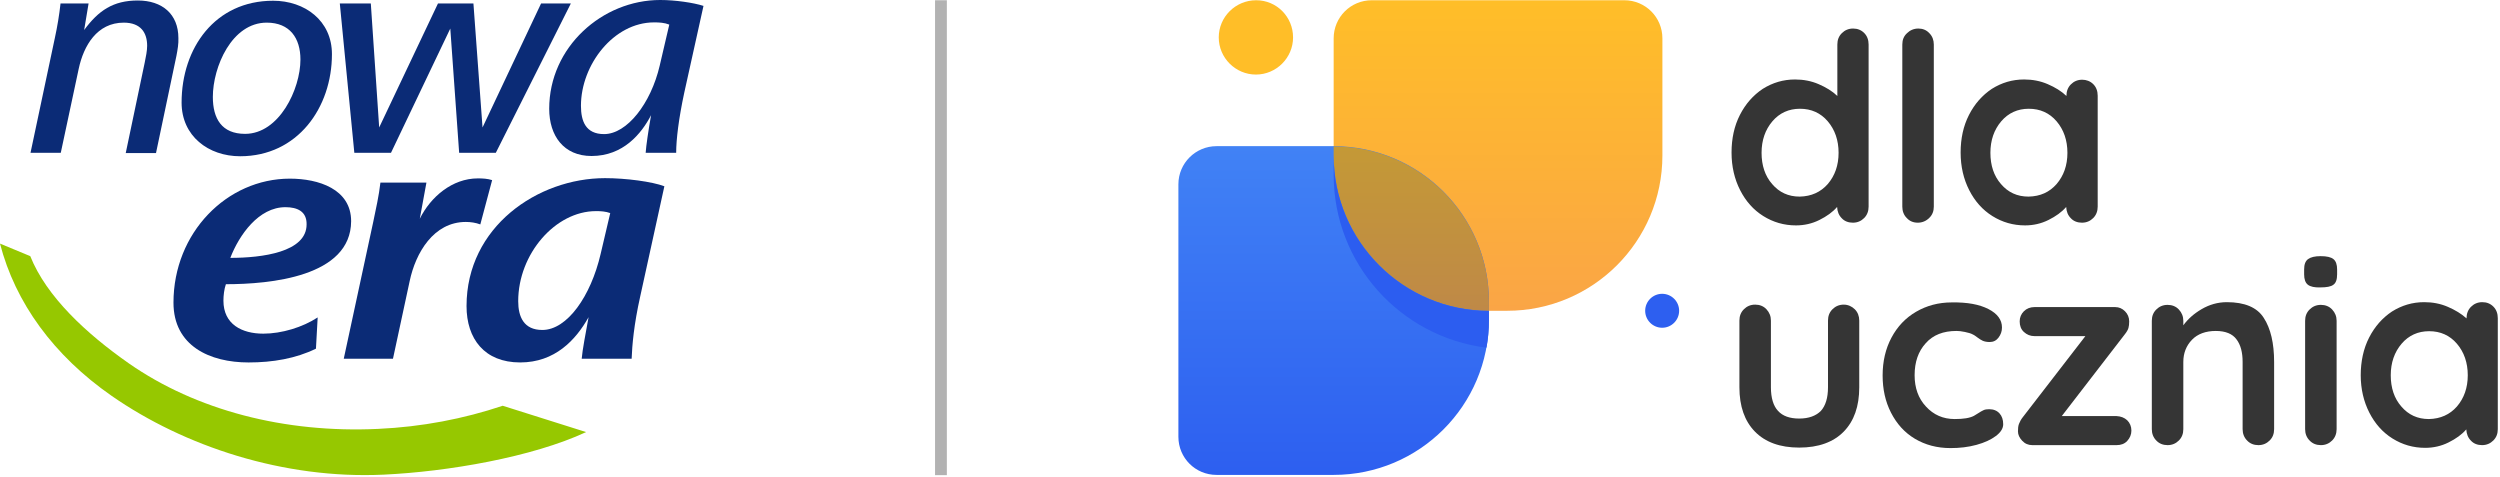 <svg height="194" viewBox="0 0 1016 194" width="1016" xmlns="http://www.w3.org/2000/svg" xmlns:xlink="http://www.w3.org/1999/xlink"><linearGradient id="a" x1="50.011%" x2="50.011%" y1="99.976%" y2="0%"><stop offset="0" stop-color="#faa546"/><stop offset="1" stop-color="#ffbe28"/></linearGradient><linearGradient id="b" x1="49.996%" x2="49.996%" y1="100.06%" y2=".037%"><stop offset="0" stop-color="#2d5ff0"/><stop offset="1" stop-color="#4182f5"/></linearGradient><linearGradient id="c" x1="49.984%" x2="49.984%" y1="99.94%" y2="-.075%"><stop offset="0" stop-color="#bf8947"/><stop offset="1" stop-color="#c49936"/></linearGradient><g fill="none"><g fill="#353535" transform="translate(703.7 11.6)"><path d="m53.9 1.8c1.2 1.2 1.8 2.8 1.8 4.7v65.9c0 1.8-.6 3.4-1.8 4.6s-2.7 1.9-4.6 1.9c-1.8 0-3.4-.6-4.5-1.8-1.2-1.2-1.8-2.7-1.9-4.6-1.8 2.1-4.2 3.8-7.2 5.3s-6.2 2.2-9.5 2.2c-4.9 0-9.3-1.3-13.3-3.8s-7.1-6-9.4-10.5-3.5-9.6-3.5-15.3 1.1-10.8 3.4-15.3 5.4-8 9.3-10.6c4-2.5 8.3-3.8 13.1-3.8 3.4 0 6.6.6 9.6 1.9s5.5 2.8 7.6 4.8v-20.9c0-1.9.6-3.4 1.8-4.6s2.7-1.9 4.6-1.9c1.8 0 3.3.6 4.5 1.8zm-14.8 61.4c2.9-3.4 4.4-7.6 4.4-12.7s-1.5-9.4-4.4-12.8-6.7-5.1-11.3-5.1c-4.5 0-8.3 1.7-11.2 5.1s-4.4 7.7-4.4 12.8 1.4 9.4 4.3 12.7c2.9 3.4 6.6 5.1 11.2 5.1 4.7-.1 8.5-1.8 11.4-5.1z"/><path d="m80.3 77c-1.2 1.2-2.8 1.9-4.6 1.9s-3.3-.6-4.5-1.9c-1.2-1.2-1.8-2.8-1.8-4.6v-65.9c0-1.9.6-3.4 1.9-4.6 1.2-1.2 2.8-1.9 4.6-1.9s3.3.6 4.5 1.9c1.2 1.2 1.8 2.8 1.8 4.6v65.9c0 1.8-.6 3.4-1.9 4.6z"/><path d="m147 22.6c1.2 1.2 1.8 2.8 1.8 4.7v45.1c0 1.8-.6 3.4-1.8 4.6s-2.7 1.9-4.6 1.9c-1.8 0-3.4-.6-4.5-1.8-1.2-1.2-1.8-2.7-1.9-4.6-1.8 2.1-4.2 3.8-7.2 5.3s-6.2 2.2-9.5 2.2c-4.9 0-9.3-1.3-13.3-3.8s-7.1-6-9.4-10.5-3.5-9.6-3.5-15.3 1.1-10.8 3.4-15.3 5.4-8 9.3-10.6c4-2.5 8.3-3.8 13.1-3.8 3.4 0 6.6.6 9.6 1.9s5.5 2.8 7.6 4.8v-.1c0-1.8.6-3.4 1.8-4.6s2.7-1.9 4.6-1.9c1.7 0 3.3.6 4.5 1.8zm-14.9 40.6c2.9-3.4 4.4-7.6 4.4-12.7s-1.5-9.4-4.4-12.8-6.7-5.1-11.3-5.1c-4.5 0-8.3 1.7-11.2 5.1s-4.4 7.7-4.4 12.8 1.4 9.4 4.3 12.7c2.9 3.4 6.6 5.1 11.2 5.1 4.8-.1 8.5-1.8 11.4-5.1z"/><path d="m50.1 114.1c1.2 1.2 1.8 2.8 1.8 4.6v27.1c0 7.7-2.1 13.7-6.3 18s-10.3 6.5-18.1 6.5-13.8-2.2-18-6.5-6.3-10.3-6.3-18v-27.1c0-1.9.6-3.4 1.8-4.6s2.7-1.9 4.6-1.9c1.8 0 3.4.6 4.6 1.9s1.8 2.8 1.8 4.6v27.1c0 4.3 1 7.6 2.9 9.6 1.9 2.1 4.8 3.1 8.6 3.1 3.9 0 6.8-1.1 8.8-3.1 1.9-2.1 2.9-5.3 2.9-9.6v-27.1c0-1.9.6-3.4 1.8-4.6s2.7-1.9 4.6-1.9c1.7 0 3.3.7 4.5 1.9z"/><path d="m104.4 114c3.7 1.9 5.5 4.4 5.5 7.5 0 1.6-.5 2.9-1.4 4.1s-2.1 1.8-3.6 1.8c-1.1 0-2.1-.2-2.8-.5s-1.4-.8-2.1-1.3-1.3-1-2-1.3c-.7-.4-1.8-.7-3.2-1s-2.5-.4-3.4-.4c-5.3 0-9.5 1.6-12.5 5-3 3.3-4.5 7.6-4.5 13 0 5.1 1.5 9.4 4.6 12.7 3.1 3.4 7 5.1 11.7 5.1 3.5 0 6.1-.4 7.8-1.3.4-.2 1-.6 1.8-1.1s1.4-.9 2.1-1.2c.6-.3 1.4-.4 2.3-.4 1.8 0 3.2.6 4.2 1.7s1.5 2.6 1.5 4.4c0 1.7-1 3.3-3 4.8s-4.6 2.7-7.9 3.6-6.8 1.3-10.5 1.3c-5.5 0-10.3-1.3-14.5-3.8s-7.4-6.1-9.7-10.6-3.4-9.5-3.4-15.1c0-5.8 1.2-10.9 3.6-15.4s5.7-8 10-10.5 9.1-3.8 14.5-3.8c6.3-.1 11.2.8 14.9 2.7z"/><path d="m160.8 159.2c1.1 1.1 1.7 2.5 1.7 4.2 0 1.6-.6 3-1.7 4.2s-2.6 1.7-4.3 1.7h-34.3c-1.6 0-3-.6-4.1-1.8s-1.7-2.4-1.7-3.8c0-1.2.1-2.2.4-3s.8-1.8 1.6-2.8l25.4-32.9h-20.7c-1.7 0-3.1-.6-4.3-1.7s-1.7-2.6-1.7-4.3c0-1.6.6-3 1.7-4.1s2.6-1.7 4.3-1.7h32.8c1.6 0 2.9.6 4 1.7s1.7 2.5 1.7 4.1c0 1.1-.1 2-.3 2.7s-.7 1.6-1.5 2.6l-25.6 33.2h22.3c1.7.1 3.1.6 4.3 1.7z"/><path d="m216.3 117.6c2.8 4.3 4.2 10.3 4.2 17.9v27.3c0 1.9-.6 3.4-1.8 4.6s-2.7 1.9-4.6 1.9c-1.8 0-3.4-.6-4.6-1.9-1.2-1.2-1.8-2.8-1.8-4.6v-27.3c0-3.9-.8-7-2.5-9.2-1.6-2.2-4.4-3.4-8.4-3.4-4.1 0-7.4 1.2-9.7 3.6s-3.5 5.4-3.5 9v27.3c0 1.9-.6 3.4-1.8 4.6s-2.7 1.9-4.6 1.9c-1.8 0-3.4-.6-4.6-1.9-1.2-1.2-1.8-2.8-1.8-4.6v-44c0-1.9.6-3.4 1.8-4.6s2.7-1.9 4.6-1.9c1.8 0 3.4.6 4.6 1.9s1.8 2.8 1.8 4.6v1.8c1.9-2.6 4.4-4.8 7.5-6.6s6.5-2.8 10.2-2.8c7.2 0 12.3 2.1 15 6.4z"/><path d="m234.2 104.1c-1-.8-1.5-2.2-1.5-4.2v-2c0-2 .5-3.4 1.6-4.2s2.8-1.2 5.1-1.2c2.5 0 4.2.4 5.2 1.2s1.5 2.2 1.5 4.2v2c0 2.1-.5 3.5-1.5 4.2-1 .8-2.8 1.1-5.3 1.1-2.3.1-4.1-.3-5.1-1.1zm9.9 63.3c-1.2 1.2-2.7 1.9-4.6 1.9-1.8 0-3.4-.6-4.6-1.9-1.2-1.2-1.8-2.8-1.8-4.6v-44c0-1.9.6-3.4 1.8-4.6s2.7-1.9 4.6-1.9c1.8 0 3.4.6 4.6 1.9s1.8 2.8 1.8 4.6v44c0 1.8-.6 3.4-1.8 4.6z"/><path d="m309.6 113c1.2 1.2 1.8 2.8 1.8 4.7v45.1c0 1.9-.6 3.4-1.8 4.6s-2.7 1.9-4.6 1.9c-1.8 0-3.4-.6-4.5-1.8-1.2-1.2-1.8-2.7-1.9-4.6-1.8 2.1-4.2 3.8-7.2 5.3s-6.2 2.2-9.5 2.2c-4.9 0-9.3-1.3-13.3-3.8s-7.1-6-9.4-10.5-3.5-9.6-3.5-15.2 1.1-10.8 3.4-15.3 5.4-8 9.3-10.6c4-2.5 8.3-3.8 13.1-3.8 3.4 0 6.6.6 9.6 1.9s5.5 2.8 7.6 4.7v-.1c0-1.8.6-3.4 1.8-4.6s2.7-1.9 4.6-1.9c1.8 0 3.3.6 4.5 1.8zm-14.8 40.6c2.9-3.4 4.4-7.6 4.4-12.7s-1.5-9.4-4.4-12.8-6.7-5.1-11.3-5.1c-4.5 0-8.3 1.7-11.2 5.1s-4.4 7.7-4.4 12.8 1.4 9.4 4.3 12.7c2.9 3.4 6.6 5.1 11.2 5.1 4.7-.1 8.5-1.8 11.4-5.1z"/></g><path d="m612.5 126.3c34.8 0 63.1-28.2 63.1-63.1v-47.6c0-8.6-6.9-15.5-15.5-15.5h-102.6c-8.6 0-15.5 6.9-15.5 15.5v47.6c0 34.8 28.2 63.1 63.1 63.1z" fill="url(#a)"/><path d="m605.1 122.5c0-34.8-28.2-63.1-63.1-63.1h-47.6c-8.5 0-15.5 6.9-15.5 15.5v102.6c0 8.6 6.9 15.5 15.5 15.5h47.6c34.8 0 63.1-28.2 63.1-63.1z" fill="url(#b)"/><path d="m542 59.5v3.7c0 34.8 28.2 63.1 63.1 63.1v-3.7c0-34.9-28.3-63.1-63.1-63.1z" fill="url(#c)"/><path d="m525.5 15.2c0 8.3-6.8 15.1-15.1 15.1s-15.1-6.8-15.1-15.1 6.8-15.1 15.2-15.1 15 6.8 15 15.1z" fill="#ffbe28"/><path d="m682.4 126.3c0 3.8-3.1 6.9-6.9 6.9s-6.9-3.1-6.9-6.9 3.1-6.9 6.9-6.9 6.9 3.1 6.9 6.9z" fill="#2d5ff0"/><path d="m542 63.2v7.8c0 36.2 27.1 65.9 62.1 70.3.7-3.6 1-7.4 1-11.2v-3.7c-34.9-.1-63.1-28.4-63.1-63.2z" fill="#2c5df0"/><path d="m153.7 174.3c-38.1 1.8-74-7.6-101.3-26.6-17.3-12.1-33.5-27.1-40.1-43.6l-12.3-5.1c6.2 24 21.8 45.5 45.4 61.9 29.5 20.5 69.9 33.9 110.5 32 25.9-1.2 60.4-7.1 82.3-17.3l-33.9-10.7c-15.8 5.3-32.9 8.6-50.6 9.4" fill="#96c800"/><g fill="#0b2b76"><path d="m71.7 22.7-8.3 39.5h-12.3l7.7-36.7c.5-2.5 1-4.8 1-6.9 0-5.2-2.5-9.4-9.5-9.4-10.9 0-16.3 9.4-18.3 18.7l-7.3 34.2h-12.3l9.9-46.7c1-4.6 1.8-9.4 2.3-14h11.4l-1.8 10.8c5.8-7.9 11.8-12 21.8-12 9.9 0 16.5 5.5 16.5 15.3.1 2.2-.3 4.6-.8 7.2"/><path d="m108.4 9.2c-14.2 0-21.9 18-21.9 30.2 0 8.8 3.6 15 13.1 15 13.9 0 22.5-18.2 22.5-30.2 0-8.7-4.3-15-13.7-15m-10.8 54.3c-12.9 0-23.8-8.2-23.8-21.8 0-22.2 13.6-41.4 37.2-41.4 12.9 0 23.9 8.1 23.9 21.7 0 21.8-14 41.5-37.3 41.5"/><path d="m201.5 62.1h-14.9l-3.6-50.5-24.1 50.5h-14.9l-5.9-60.7h12.6l3.4 50.4 23.9-50.4h14.4l3.7 50.4 23.8-50.4h12.1z"/><path d="m265.8 9.1c-16.4 0-29.7 17.2-29.7 33.9 0 6.2 1.9 11.5 9.4 11.5 9.3 0 19-12.4 22.6-27.8l3.9-16.7c-2-.8-4.1-.9-6.2-.9m12.3 28.5c-2.3 10.7-3.3 19.2-3.3 24.5h-12.4c.2-3 1.1-9 2.2-15.3-3.9 7.5-11.3 16.6-24.2 16.6-11.3 0-17.2-8.2-17.2-19.2 0-25.1 21.6-44.2 45.1-44.2 6.1 0 13.6 1.1 17.6 2.4z"/><path d="m116 84.2c-10.9 0-18.8 11.3-22.4 20.6 12.9 0 31-2.3 31-13.6.1-5.3-3.8-7-8.6-7m-24.2 31.3c-.7 2-1 4.6-1 6.7 0 9.6 7.5 13.4 16.2 13.4 7.5 0 16-2.6 22.1-6.6l-.7 12.7c-8.2 4-17.5 5.6-27.4 5.6-15.7 0-30.5-6.7-30.5-24.3 0-28.4 21.7-50.4 47.3-50.4 11.6 0 24.9 4.2 24.9 17.3-.1 22.6-33 25.6-50.9 25.6"/><path d="m195.2 91.2c-1.9-.7-3.9-1-5.9-1-13.1 0-20.4 12.6-22.8 24l-6.8 31.6h-20l12-55.7c1.1-5.3 2.3-10.6 2.9-15.9h18.7l-2.7 14.7c4.4-8.9 13.2-16.4 23.6-16.4 2 0 3.9.1 5.8.7z"/><path d="m242.2 85.8c-16.5 0-31.6 17.4-31.6 36.6 0 6.4 2.3 11.7 9.8 11.7 10.1 0 19.7-13.7 23.7-30.9l3.9-16.6c-1.9-.7-3.9-.8-5.8-.8m18 34.6c-2.6 11.6-3.3 20-3.5 25.4h-20.3c.3-3.6 1.6-10.3 2.8-16.9-5.2 9.3-13.7 18.4-27.8 18.4-14.5 0-21.8-9.6-21.8-22.9 0-32.2 28.9-52 56.3-52 8.4 0 19.1 1.4 24.1 3.3z"/></g><path d="m380 .1h4.8v193h-4.8z" fill="#b2b2b2"/></g></svg>